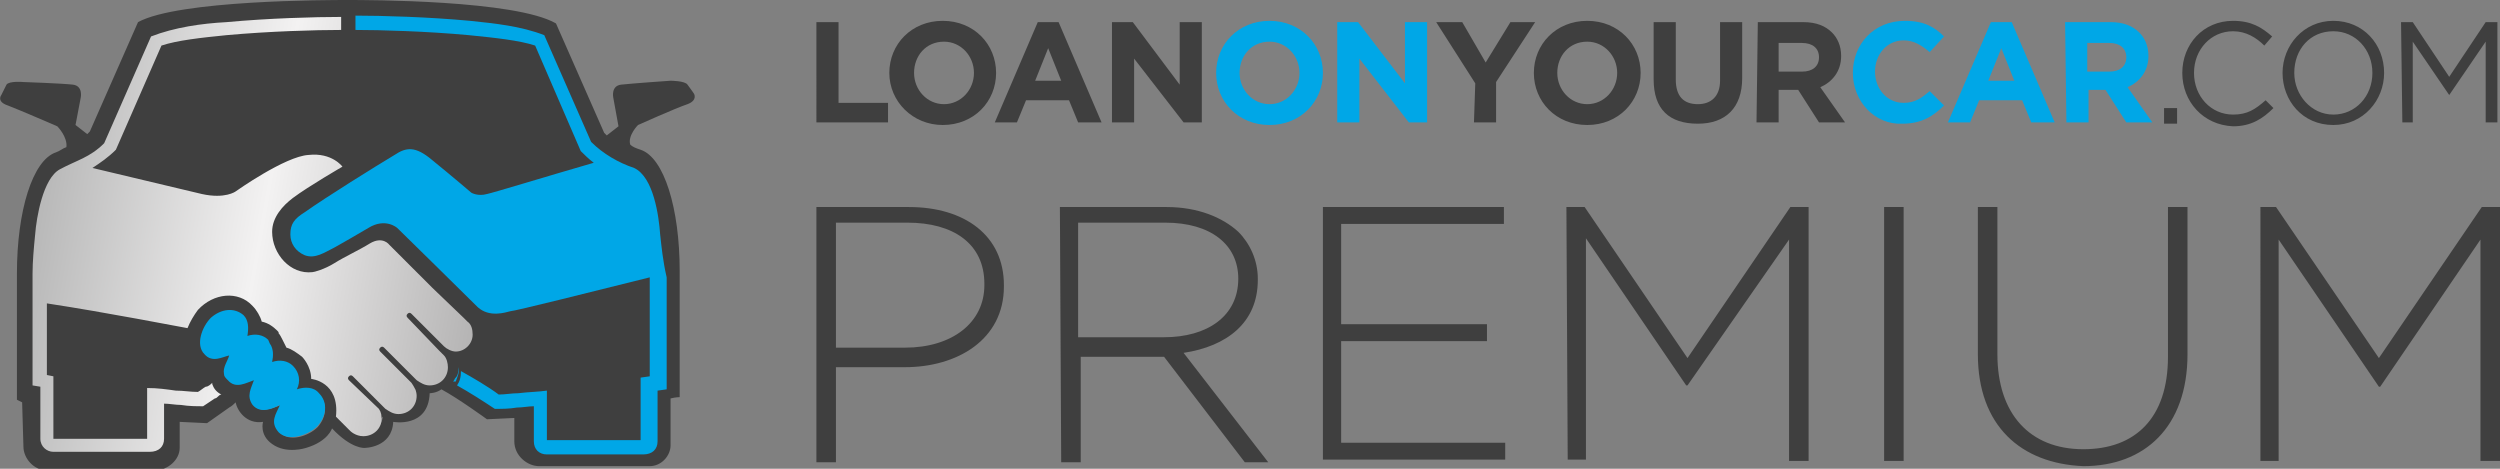 <svg version="1.1" xmlns="http://www.w3.org/2000/svg" viewBox="0 0 192 36">
<rect x="0" y="0" width="192" height="36" fill="#808080" stroke="none"/>
<path class="logo-loan" style="fill:#3F3F3F;" d="M62.7,1.7h1.7v6.2h3.8v1.5h-5.5V1.7z M68.3,5.6L68.3,5.6c0-2.2,1.7-4,4.1-4
	c2.4,0,4.1,1.8,4.1,4l0,0c0,2.2-1.7,4-4.1,4C70.1,9.6,68.3,7.8,68.3,5.6z M74.8,5.6L74.8,5.6c0-1.3-1-2.4-2.3-2.4
	c-1.4,0-2.3,1.1-2.3,2.4l0,0c0,1.3,1,2.4,2.3,2.4C73.8,8,74.8,6.9,74.8,5.6z M79.7,1.7h1.6l3.3,7.7h-1.8l-0.7-1.7h-3.3l-0.7,1.7
	h-1.7L79.7,1.7z M81.5,6.2l-1-2.5l-1,2.5H81.5z M85.4,1.7H87l3.6,4.8V1.7h1.7v7.7h-1.4l-3.8-4.9v4.9h-1.7V1.7z"/>
<path class="logo-on" style="fill:#00A7E7;" d="M93.4,5.6L93.4,5.6c0-2.2,1.7-4,4.1-4c2.4,0,4.1,1.8,4.1,4l0,0c0,2.2-1.7,4-4.1,4
	C95.1,9.6,93.4,7.8,93.4,5.6z M99.8,5.6L99.8,5.6c0-1.3-1-2.4-2.3-2.4c-1.4,0-2.3,1.1-2.3,2.4l0,0c0,1.3,1,2.4,2.3,2.4
	S99.8,6.9,99.8,5.6z M102.7,1.7h1.6l3.6,4.7V1.7h1.7v7.7h-1.4l-3.8-4.9v4.9h-1.7C102.7,9.4,102.7,1.7,102.7,1.7z"/>
<path class="logo-your" style="fill:#3F3F3F;" d="M113.3,6.4l-3-4.7h2l1.8,3.1l1.9-3.1h1.9l-3,4.6v3.1h-1.7L113.3,6.4L113.3,6.4z M117.8,5.6
	L117.8,5.6c0-2.2,1.7-4,4.1-4s4.1,1.8,4.1,4l0,0c0,2.2-1.7,4-4.1,4C119.5,9.6,117.8,7.8,117.8,5.6z M124.2,5.6L124.2,5.6
	c0-1.3-1-2.4-2.3-2.4c-1.4,0-2.3,1.1-2.3,2.4l0,0c0,1.3,1,2.4,2.3,2.4S124.2,6.9,124.2,5.6z M127,6.1V1.7h1.7v4.4
	c0,1.3,0.6,1.9,1.7,1.9c1,0,1.7-0.6,1.7-1.8V1.7h1.7V6c0,2.3-1.3,3.5-3.4,3.5C128.2,9.5,127,8.4,127,6.1z M135,1.7h3.5
	c1,0,1.7,0.3,2.2,0.8c0.4,0.4,0.7,1,0.7,1.8l0,0c0,1.2-0.7,2-1.6,2.4l1.9,2.7h-2l-1.6-2.5h-1.5v2.5h-1.7L135,1.7L135,1.7z
	 M138.4,5.5c0.8,0,1.3-0.4,1.3-1.1l0,0c0-0.7-0.5-1.1-1.3-1.1h-1.8v2.2H138.4z"/>
<path class="logo-car" style="fill:#00A7E7;" d="M142.3,5.6L142.3,5.6c0-2.2,1.6-4,4-4c1.5,0,2.3,0.5,3,1.2L148.2,4c-0.6-0.5-1.2-0.9-2-0.9
	c-1.3,0-2.2,1.1-2.2,2.4l0,0c0,1.3,0.9,2.4,2.2,2.4c0.9,0,1.4-0.4,2-0.9l1.1,1.1c-0.8,0.8-1.7,1.4-3.2,1.4
	C144,9.6,142.3,7.8,142.3,5.6z M152.9,1.7h1.6l3.3,7.7H156l-0.7-1.7H152l-0.7,1.7h-1.7L152.9,1.7z M154.7,6.2l-1-2.5l-1,2.5H154.7z
	 M158.6,1.7h3.5c1,0,1.7,0.3,2.2,0.8c0.4,0.4,0.7,1,0.7,1.8l0,0c0,1.2-0.7,2-1.6,2.4l1.9,2.7h-2l-1.6-2.5h-1.3v2.5h-1.7L158.6,1.7
	L158.6,1.7z M162,5.5c0.8,0,1.3-0.4,1.3-1.1l0,0c0-0.7-0.5-1.1-1.3-1.1h-1.7v2.2H162z"/>
<path class="logo-com" style="fill:#3F3F3F;" d="M166.2,8.3h1v1.2h-1V8.3z M167.6,5.6L167.6,5.6c0-2.2,1.6-4,3.9-4c1.4,0,2.2,0.5,3,1.2
	l-0.6,0.7c-0.6-0.6-1.4-1.1-2.4-1.1c-1.7,0-3,1.4-3,3.2l0,0c0,1.8,1.3,3.2,3,3.2c1.1,0,1.7-0.4,2.5-1.1l0.6,0.6
	c-0.8,0.8-1.7,1.4-3.1,1.4C169.2,9.6,167.6,7.8,167.6,5.6z M175.3,5.6L175.3,5.6c0-2.1,1.6-4,3.9-4c2.3,0,3.9,1.8,3.9,4l0,0
	c0,2.1-1.6,4-3.9,4C176.8,9.6,175.3,7.7,175.3,5.6z M182.2,5.6L182.2,5.6c0-1.8-1.3-3.2-3-3.2c-1.8,0-3,1.4-3,3.2l0,0
	c0,1.7,1.3,3.2,3,3.2S182.2,7.4,182.2,5.6z M184.4,1.7h0.9l2.8,4.2l2.8-4.2h0.9v7.7h-0.9V3.2l-2.8,4.1l0,0l-2.8-4.1v6.2h-0.8
	L184.4,1.7L184.4,1.7z"/>
<path class="logo-car-background" style="fill:#3F3F3F;" d="M23.5,34.4c1.7-0.5,2-1.5,2-1.5c1.5,1.6,2.5,1.5,2.5,1.5s2.1,0,2.2-2
	c0,0,2.7,0.5,2.8-2.2c0,0,0.5,0,0.9-0.3c1.3,0.7,3.5,2.3,3.5,2.3l2.1-0.1v1.8c0,1.1,1,1.9,1.9,1.9h8.5c0.9,0,1.6-0.8,1.6-1.6v-3.6
	c0.4-0.1,0.7-0.1,0.7-0.1s0-5,0-9.7c0-4.8-1.2-8.7-3-9.3c-0.3-0.1-0.6-0.2-0.8-0.4C48.2,10.4,49,9.6,49,9.6s2.9-1.3,3.8-1.6
	c0.8-0.3,0.5-0.8,0.5-0.8s-0.2-0.3-0.5-0.7c-0.2-0.3-1.3-0.3-1.3-0.3s-2.9,0.2-3.8,0.3c-0.8,0.1-0.6,1-0.6,1l0.4,2.2l-0.9,0.7
	c-0.1-0.1-0.2-0.2-0.2-0.2l-3.7-8.4C39.6,0,28.2,0,26.7,0c-1.5,0-13,0-16.1,1.7l-3.7,8.4c0,0-0.1,0.1-0.2,0.2L5.8,9.6l0.4-2.1
	c0,0,0.2-0.9-0.6-1C4.7,6.4,1.8,6.3,1.8,6.3S0.7,6.2,0.5,6.5C0.3,6.9,0.1,7.3,0.1,7.3s-0.4,0.5,0.5,0.8c0.8,0.3,3.8,1.6,3.8,1.6
	s0.8,0.8,0.7,1.6c-0.3,0.1-0.5,0.3-0.8,0.4c-1.8,0.6-3,4.5-3,9.3v9.7l0.4,0.2c0,0,0.1,3.3,0.1,3.4c0,0.9,0.8,1.8,1.7,1.8H12
	c0.9,0,1.8-0.8,1.8-1.7v-2l2.1,0.1l1.7-1.2c0.2-0.1,0.4-0.3,0.5-0.4c0.1,0.6,0.8,1.7,2.1,1.5c0,0-0.3,1,0.7,1.7
	C22,34.9,23.5,34.4,23.5,34.4z M24.4,32.8c-0.7,0.7-2.2,1.2-2.9,0.4c-0.7-0.7-0.1-1.4,0.1-2.1c-0.6,0.2-1.5,0.7-2.1,0
	c-0.2-0.3-0.3-0.5-0.3-0.8l0,0l5.1-0.2l0.1,0.1C25.2,30.9,25.1,32,24.4,32.8z M28,33.3c-0.5,0-1-0.4-1-0.4l-0.4-0.4l-0.7-0.7
	c0.1-0.7,2.8,1.3,2.6,0.9l0.9-0.7C29.3,32.8,28.7,33.3,28,33.3z M30.6,31.5c-0.2,0-0.3,0-0.5-0.1l1.8-1.5c0,0.1,0,0.1,0,0.2
	C32,30.9,31.4,31.5,30.6,31.5z"/>
<path class="logo-car-right" style="fill:#00A7E7;" d="M24.5,30.2c-0.4-0.5-1.1-0.5-1.7-0.3c0.3-0.6,0.2-1.3-0.3-1.8c-0.4-0.4-1-0.5-1.6-0.3
	c0.1-0.5,0.1-0.9-0.1-1.3c-0.1-0.1-0.1-0.2-0.2-0.4c-0.4-0.4-1-0.5-1.6-0.3c0.1-0.6,0.1-1.2-0.3-1.6c-0.7-0.6-1.7-0.5-2.5,0.2
	c-0.7,0.7-1.2,2.1-0.5,2.8c0.6,0.7,1.4,0.2,1.9,0.1c-0.1,0.4-0.5,0.9-0.4,1.4c0,0.2,0.1,0.3,0.3,0.5c0.6,0.7,1.4,0.2,2,0
	c-0.2,0.6-0.6,1.2-0.1,1.9c0.6,0.7,1.5,0.3,2.1,0c-0.3,0.7-0.8,1.3-0.1,2.1c0.7,0.7,2.1,0.3,2.9-0.4C25.1,32,25.2,30.9,24.5,30.2z
	 M50.7,18c-0.1-1.4-0.5-4.4-2-5.1c-1.2-0.4-2.4-1.1-3.3-2l-3.6-8.2C40,2,38,1.8,36.1,1.6c-3.2-0.3-6.8-0.4-8.8-0.4v1.1
	c1.9,0,5.5,0.1,8.7,0.4c2,0.2,3.9,0.4,5.1,0.8l3.5,8.1c0.3,0.3,0.6,0.6,1,0.9c-3.8,1.1-7.7,2.3-8.2,2.4c-0.7,0.2-1.2-0.1-1.2-0.1
	s-1.4-1.2-3-2.5c-1.3-1.1-2-1-2.9-0.4c-1.5,0.9-5.2,3.2-6.9,4.4c-0.8,0.5-1.1,0.9-1.1,1.7c0,0.7,0.4,1.3,1.1,1.6
	c0.8,0.3,1.5-0.2,2.3-0.6c0.7-0.4,1.6-0.9,2.6-1.5c1.3-0.8,2.2,0,2.2,0s4.9,4.8,6.2,6.1c0.9,0.8,2.1,0.4,2.5,0.3
	c0.3,0,6.3-1.5,10.7-2.6v7.6l-0.7,0.1v4.8h-7.2v-3.8c-0.7,0.1-1.4,0.1-2.2,0.2c-0.5,0-1,0.1-1.5,0.1c-0.8-0.6-2-1.3-2.9-1.8
	c0,0.5-0.1,0.8-0.3,1.1c0.9,0.5,2,1.2,2.9,1.8c0.6,0,1.1,0,1.7-0.1c0.4,0,0.9-0.1,1.3-0.1v2.7c0,0.6,0.4,1,1,1h7.4
	c0.7,0,1.1-0.4,1.1-1v-3.9l0.7-0.1v-8.6C50.9,20,50.8,18.9,50.7,18z M35.2,28.2c0,0.3,0,0.6-0.2,0.8c-0.1,0.1-0.1,0.2-0.2,0.3
	c0,0,0,0,0.1,0c0,0,0,0,0.1,0C35.1,29,35.3,28.7,35.2,28.2C35.3,28.2,35.2,28.2,35.2,28.2z"/>
<linearGradient id="car-left_1_" gradientUnits="userSpaceOnUse" x1="36.992" y1="-23.663" x2="2.965" y2="-17.663" gradientTransform="matrix(1 0 0 -1 0 -1.8)">
	<stop  offset="0" style="stop-color:#B5B4B4"/>
	<stop  offset="0.503" style="stop-color:#F3F2F2"/>
	<stop  offset="1" style="stop-color:#B8B8B8"/>
</linearGradient>
<path class="logo-car-left" style="fill:url(#car-left_1_);" d="M35.9,24.7L35.9,24.7l-0.3-0.3l-2.4-2.3c-1.7-1.7-1.1-1.1-3.3-3.3
	c0,0-0.5-0.7-1.5-0.1c-0.8,0.5-1.9,1-2.7,1.5s-1.6,0.7-1.7,0.7c-1.7,0.2-3.1-1.4-3.1-3.1c0-1.1,0.8-2,1.6-2.6
	c1.2-0.9,3.8-2.4,3.8-2.4s-0.8-1.1-2.6-0.9c-1.8,0.1-5.6,2.8-5.6,2.8s-0.8,0.6-2.6,0.2l-8.4-2H7c0,0,0,0,0.1,0
	c0.6-0.4,1.2-0.8,1.8-1.4l3.5-8c1.2-0.4,3-0.6,5-0.8c3.3-0.3,6.8-0.4,8.8-0.4V1.3c-2,0-5.6,0.1-8.8,0.4c-1.9,0.1-4,0.4-5.8,1.1L8,11
	c-1.1,1.1-2.1,1.3-3.4,2S2.8,16.7,2.7,18c-0.1,1-0.2,2.1-0.2,3v8.6l0.6,0.1v4c0,0.6,0.5,1,1,1h7.4c0.7,0,1.1-0.4,1.1-1V31
	c0.4,0,0.9,0.1,1.3,0.1c0.6,0.1,1.2,0.1,1.7,0.1c0.3-0.2,0.6-0.4,0.9-0.6c0.1,0,0.2-0.1,0.3-0.2c0.1-0.1,0.2-0.1,0.2-0.1
	c-0.4-0.2-0.6-0.5-0.7-0.8v-0.1c-0.1,0.1-0.3,0.3-0.5,0.3c-0.2,0.1-0.4,0.3-0.6,0.4c-0.6,0-1.1-0.1-1.7-0.1
	c-0.7-0.1-1.4-0.2-2.2-0.2v3.9H4.1v-4.8l-0.5-0.1v-5.5l0,0c4.6,0.7,10.2,1.8,10.8,1.9c0.2-0.5,0.5-1,0.8-1.4
	c1.2-1.3,3.1-1.5,4.2-0.3c0.3,0.3,0.6,0.8,0.7,1.2c0.5,0.1,0.9,0.4,1.2,0.7c0.1,0.1,0.1,0.1,0.1,0.2c0.1,0.1,0.2,0.3,0.3,0.5
	c0.1,0.2,0.2,0.4,0.3,0.6c0.4,0.1,0.8,0.4,1.2,0.7c0,0,0.7,0.7,0.7,1.7c0,0,2.2,0.2,1.9,2.9l0.7,0.7l0.4,0.4c0,0,0.4,0.4,1,0.4
	c0.8,0,1.4-0.6,1.4-1.3c0-0.3,0-0.5-0.2-0.8l0,0l-2.3-2.2c-0.1-0.1-0.1-0.2,0-0.3c0.1-0.1,0.2-0.1,0.3,0l2.5,2.5
	c0.3,0.2,0.6,0.4,1,0.4c0.8,0,1.4-0.6,1.4-1.4c0-0.4-0.2-0.7-0.4-1l-0.1-0.1l0,0l0,0L29.2,27c-0.1-0.1-0.1-0.2,0-0.3
	c0.1-0.1,0.2-0.1,0.3,0l2.5,2.5c0.3,0.2,0.6,0.4,1,0.4c0.8,0,1.4-0.6,1.4-1.4c0-0.3-0.1-0.7-0.3-0.9l-0.4-0.4l0,0l0,0l-2.4-2.5
	c-0.1-0.1-0.1-0.2,0-0.3c0.1-0.1,0.2-0.1,0.3,0l2.5,2.5c0.2,0.2,0.6,0.4,0.9,0.4c0.7,0,1.3-0.6,1.3-1.3
	C36.3,25.3,36.2,24.9,35.9,24.7z"/>
<path class="premium" style="fill-rule:evenodd;clip-rule:evenodd;fill:#3F3F3F;" d="M75.6,24.6 M62.7,15.9h7.1c4.3,0,7.3,2.2,7.3,6
	v0.1c0,4.1-3.6,6.2-7.6,6.2h-5.3v7.3h-1.5V15.9z M69.5,26.7c3.6,0,6.1-1.9,6.1-4.8v-0.1c0-3.1-2.4-4.7-5.9-4.7h-5.5v9.6
	C64.2,26.7,69.5,26.7,69.5,26.7z M81.4,15.9h8.2c2.4,0,4.3,0.8,5.5,1.9c0.9,0.9,1.5,2.2,1.5,3.6v0.1c0,3.3-2.4,5.1-5.7,5.6l6.5,8.4
	h-1.8l-6.2-8.1H83v8.1h-1.5L81.4,15.9L81.4,15.9z M89.4,25.9c3.3,0,5.7-1.6,5.7-4.5l0,0c0-2.6-2.1-4.3-5.6-4.3h-6.7v8.8H89.4z
	 M101.6,15.9h13.9v1.3H103v7.7h11.2v1.3H103V34h12.6v1.3h-14V15.9z M120.3,15.9h1.4l7.9,11.6l7.9-11.6h1.4v19.5h-1.5v-17l-7.8,11.2
	h-0.1l-7.7-11.3v17h-1.4L120.3,15.9L120.3,15.9z M144.7,15.9h1.5v19.5h-1.5V15.9z M151.9,27.2V15.9h1.5v11.3c0,4.6,2.5,7.3,6.6,7.3
	c4,0,6.5-2.4,6.5-7.1V15.9h1.5v11.3c0,5.6-3.3,8.6-8,8.6C155.2,35.6,151.9,32.7,151.9,27.2z M173.4,15.9h1.4l7.9,11.6l7.9-11.6h1.4
	v19.5h-1.5v-17l-7.7,11.3h-0.1L175,18.4v17h-1.4V15.9H173.4z"/>
</svg>
